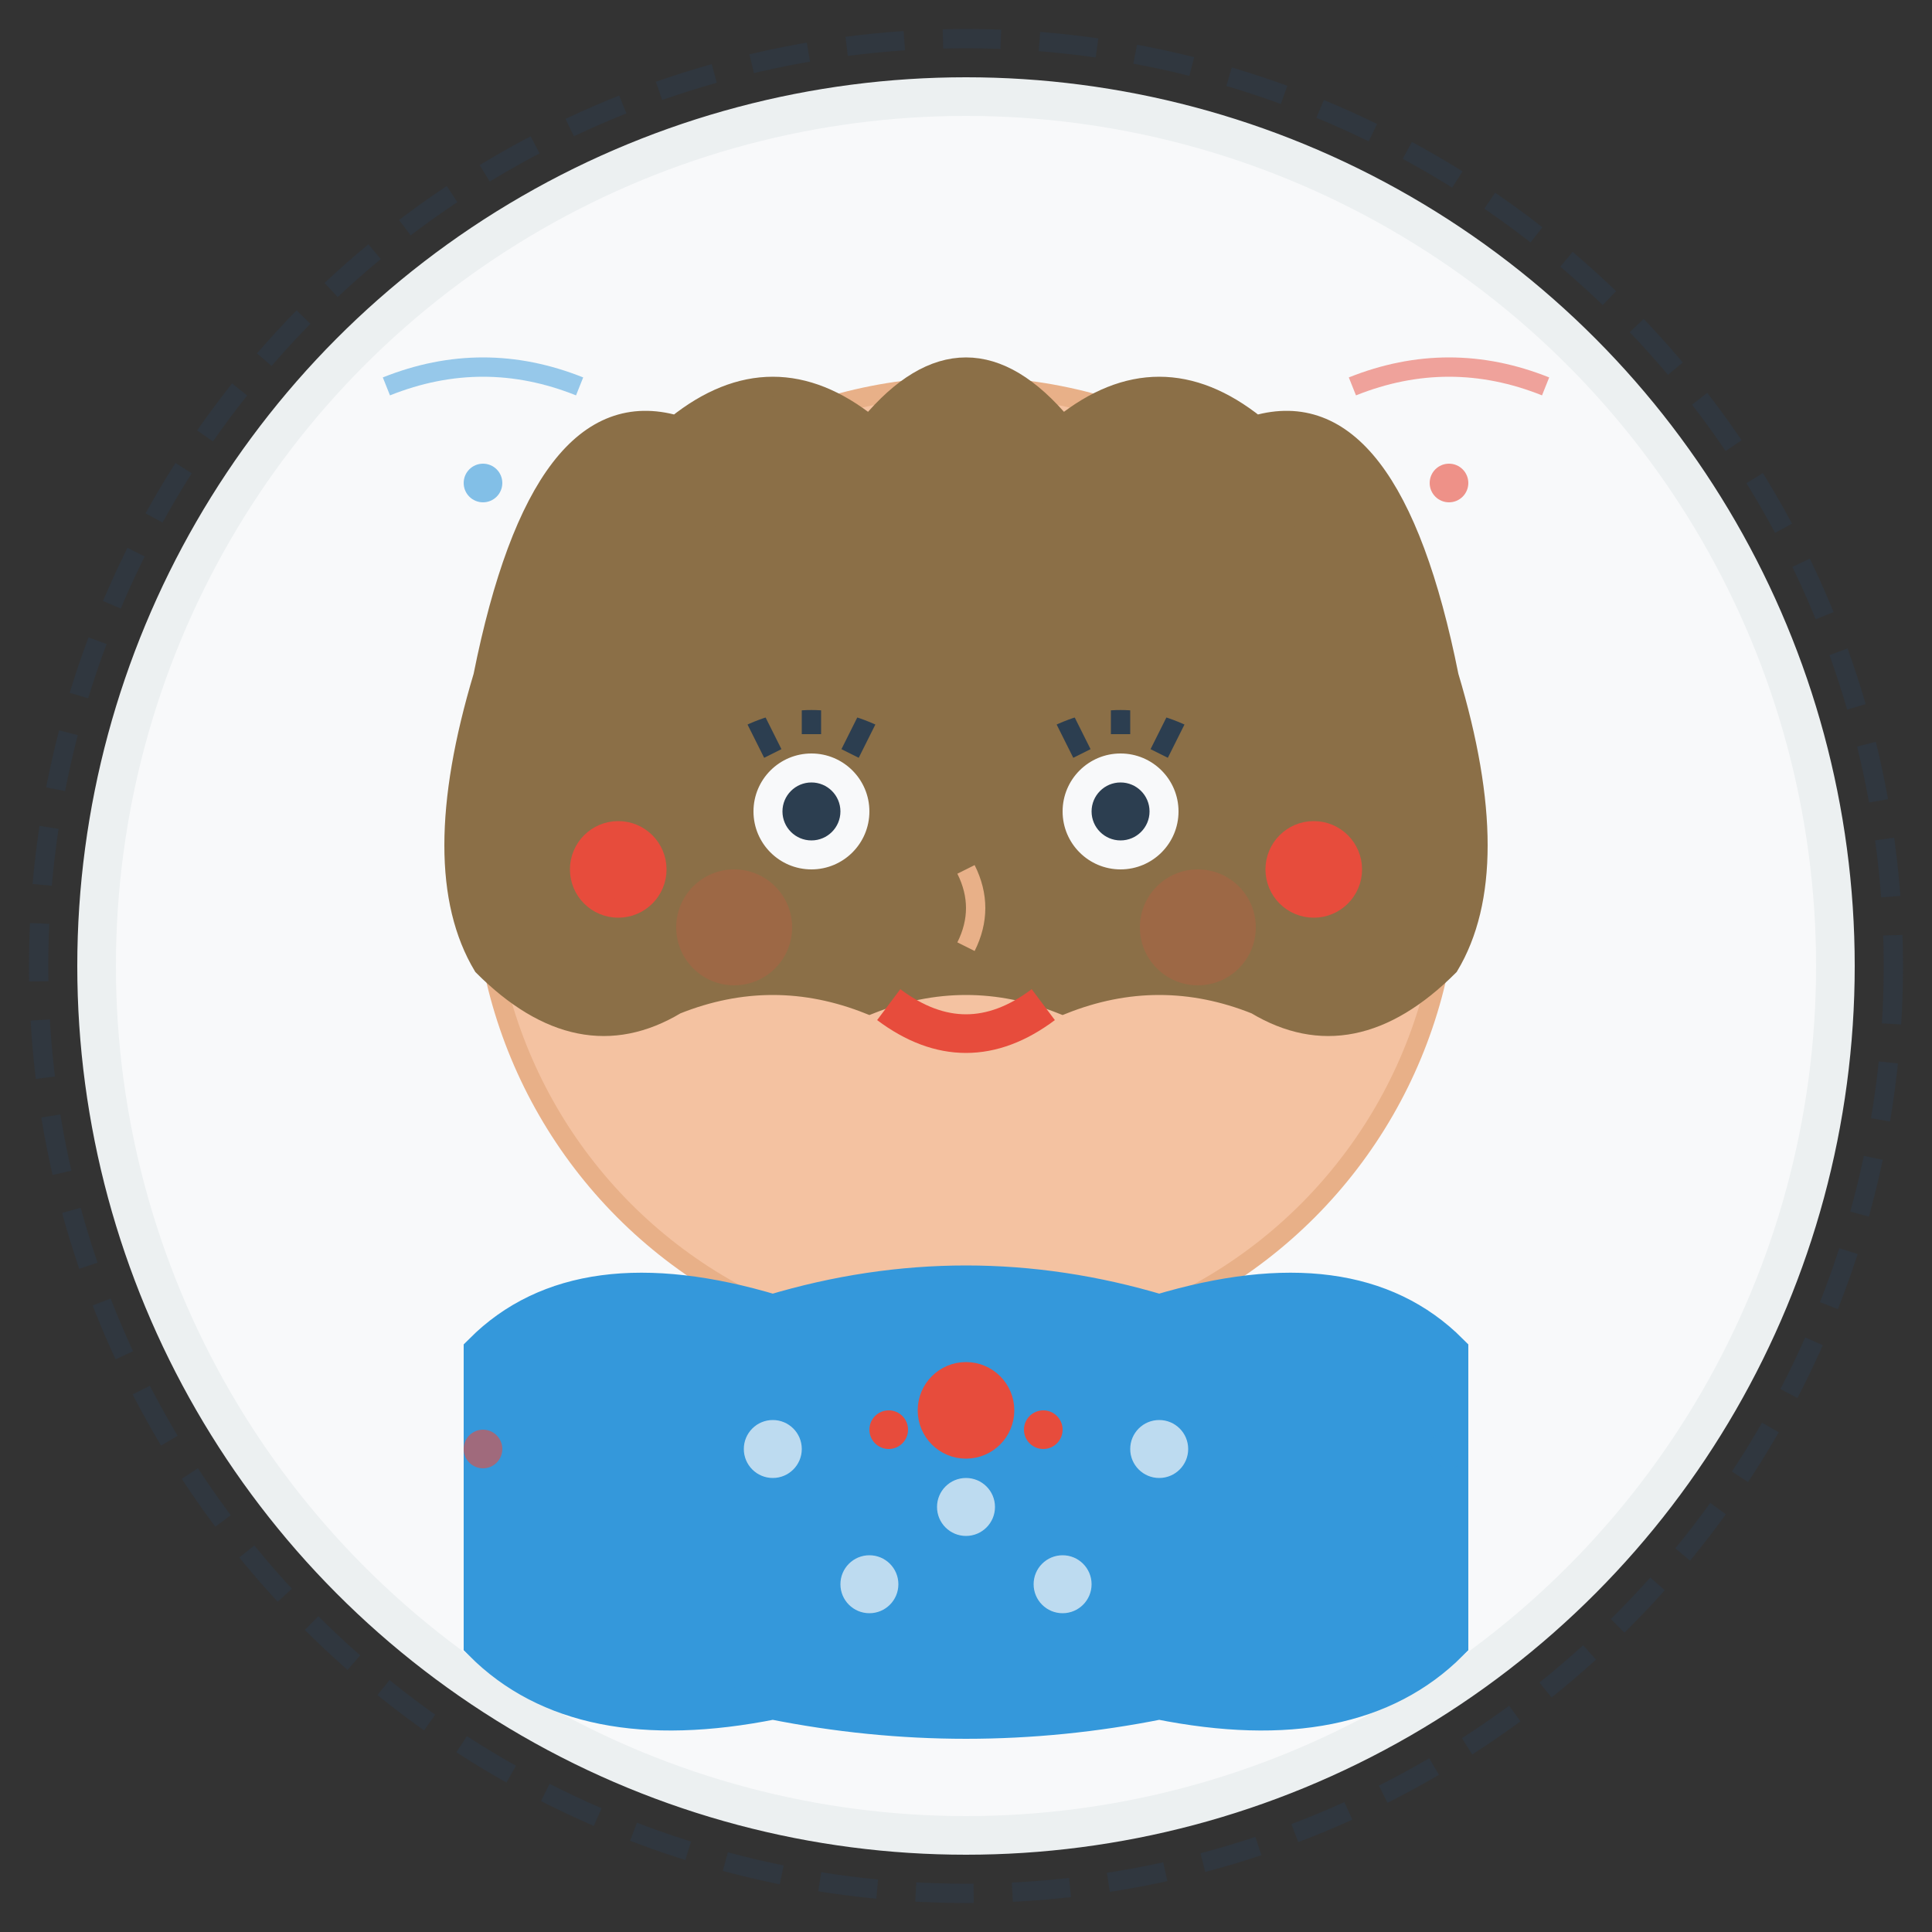 <svg width="100" height="100" viewBox="0 0 100 100" fill="none" xmlns="http://www.w3.org/2000/svg">
  <rect x="0" y="0" width="100" height="100" fill="#333333" stroke="none"/>
  <defs>
    <style>
      .avatar3-primary { fill: #2c3e50; }
      .avatar3-secondary { fill: #3498db; }
      .avatar3-accent { fill: #e74c3c; }
      .avatar3-light { fill: #f8f9fa; }
      .avatar3-skin { fill: #f4c2a1; }
      .avatar3-hair { fill: #8b6f47; }
    </style>
  </defs>
  
  <!-- Background circle -->
  <circle cx="50" cy="50" r="45" class="avatar3-light" stroke="#ecf0f1" stroke-width="2"/>
  
  <!-- Face -->
  <circle cx="50" cy="45" r="25" class="avatar3-skin" stroke="#e8b088" stroke-width="1"/>
  
  <!-- Hair (longer, wavy) -->
  <path d="M25 35 Q28 20 35 22 Q40 18 45 22 Q50 16 55 22 Q60 18 65 22 Q72 20 75 35 Q78 45 75 50 Q70 55 65 52 Q60 50 55 52 Q50 50 45 52 Q40 50 35 52 Q30 55 25 50 Q22 45 25 35" 
        class="avatar3-hair" 
        stroke="#8b6f47" 
        stroke-width="1"/>
  
  <!-- Hair waves -->
  <path d="M30 28 Q35 25 40 28 Q45 25 50 28" stroke="#8b6f47" stroke-width="1" fill="none"/>
  <path d="M50 28 Q55 25 60 28 Q65 25 70 28" stroke="#8b6f47" stroke-width="1" fill="none"/>
  
  <!-- Eyes -->
  <circle cx="42" cy="42" r="3" class="avatar3-light"/>
  <circle cx="58" cy="42" r="3" class="avatar3-light"/>
  <circle cx="42" cy="42" r="1.5" class="avatar3-primary"/>
  <circle cx="58" cy="42" r="1.5" class="avatar3-primary"/>
  
  <!-- Eyelashes -->
  <path d="M40 39 L39 37" stroke="#2c3e50" stroke-width="1"/>
  <path d="M42 38 L42 36" stroke="#2c3e50" stroke-width="1"/>
  <path d="M44 39 L45 37" stroke="#2c3e50" stroke-width="1"/>
  <path d="M56 39 L55 37" stroke="#2c3e50" stroke-width="1"/>
  <path d="M58 38 L58 36" stroke="#2c3e50" stroke-width="1"/>
  <path d="M60 39 L61 37" stroke="#2c3e50" stroke-width="1"/>
  
  <!-- Eyebrows -->
  <path d="M38 37 Q42 35 46 37" stroke="#8b6f47" stroke-width="1.5" fill="none"/>
  <path d="M54 37 Q58 35 62 37" stroke="#8b6f47" stroke-width="1.5" fill="none"/>
  
  <!-- Nose -->
  <path d="M50 45 Q51 47 50 49" stroke="#e8b088" stroke-width="1" fill="none"/>
  
  <!-- Mouth (lipstick) -->
  <path d="M46 52 Q50 55 54 52" stroke="#e74c3c" stroke-width="2" fill="none"/>
  <path d="M47 53 Q50 54 53 53" class="avatar3-accent" stroke="#e74c3c" stroke-width="1"/>
  
  <!-- Blush -->
  <circle cx="38" cy="48" r="3" class="avatar3-accent" opacity="0.2"/>
  <circle cx="62" cy="48" r="3" class="avatar3-accent" opacity="0.2"/>
  
  <!-- Clothing -->
  <path d="M25 70 Q30 65 40 68 Q50 65 60 68 Q70 65 75 70 L75 85 Q70 90 60 88 Q50 90 40 88 Q30 90 25 85 Z" 
        class="avatar3-secondary" 
        stroke="#3498db" 
        stroke-width="2"/>
  
  <!-- Dress pattern -->
  <circle cx="40" cy="75" r="1.5" class="avatar3-light" opacity="0.7"/>
  <circle cx="50" cy="78" r="1.5" class="avatar3-light" opacity="0.7"/>
  <circle cx="60" cy="75" r="1.5" class="avatar3-light" opacity="0.7"/>
  <circle cx="45" cy="82" r="1.5" class="avatar3-light" opacity="0.7"/>
  <circle cx="55" cy="82" r="1.5" class="avatar3-light" opacity="0.7"/>
  
  <!-- Necklace -->
  <circle cx="50" cy="73" r="2" class="avatar3-accent" stroke="#e74c3c" stroke-width="1"/>
  <circle cx="46" cy="74" r="1" class="avatar3-accent"/>
  <circle cx="54" cy="74" r="1" class="avatar3-accent"/>
  
  <!-- Earrings -->
  <circle cx="32" cy="45" r="2" class="avatar3-accent" stroke="#e74c3c" stroke-width="1"/>
  <circle cx="68" cy="45" r="2" class="avatar3-accent" stroke="#e74c3c" stroke-width="1"/>
  
  <!-- Hand-drawn style effects -->
  <path d="M20 20 Q25 18 30 20" stroke="#3498db" stroke-width="1" fill="none" opacity="0.5"/>
  <path d="M70 20 Q75 18 80 20" stroke="#e74c3c" stroke-width="1" fill="none" opacity="0.5"/>
  
  <!-- Decorative dots -->
  <circle cx="25" cy="25" r="1" class="avatar3-secondary" opacity="0.6"/>
  <circle cx="75" cy="25" r="1" class="avatar3-accent" opacity="0.6"/>
  <circle cx="25" cy="75" r="1" class="avatar3-accent" opacity="0.6"/>
  <circle cx="75" cy="75" r="1" class="avatar3-secondary" opacity="0.6"/>
  
  <!-- Hand-drawn border -->
  <circle cx="50" cy="50" r="48" 
          stroke="#2c3e50" 
          stroke-width="1" 
          fill="none" 
          stroke-dasharray="3,2" 
          opacity="0.4"/>
</svg>